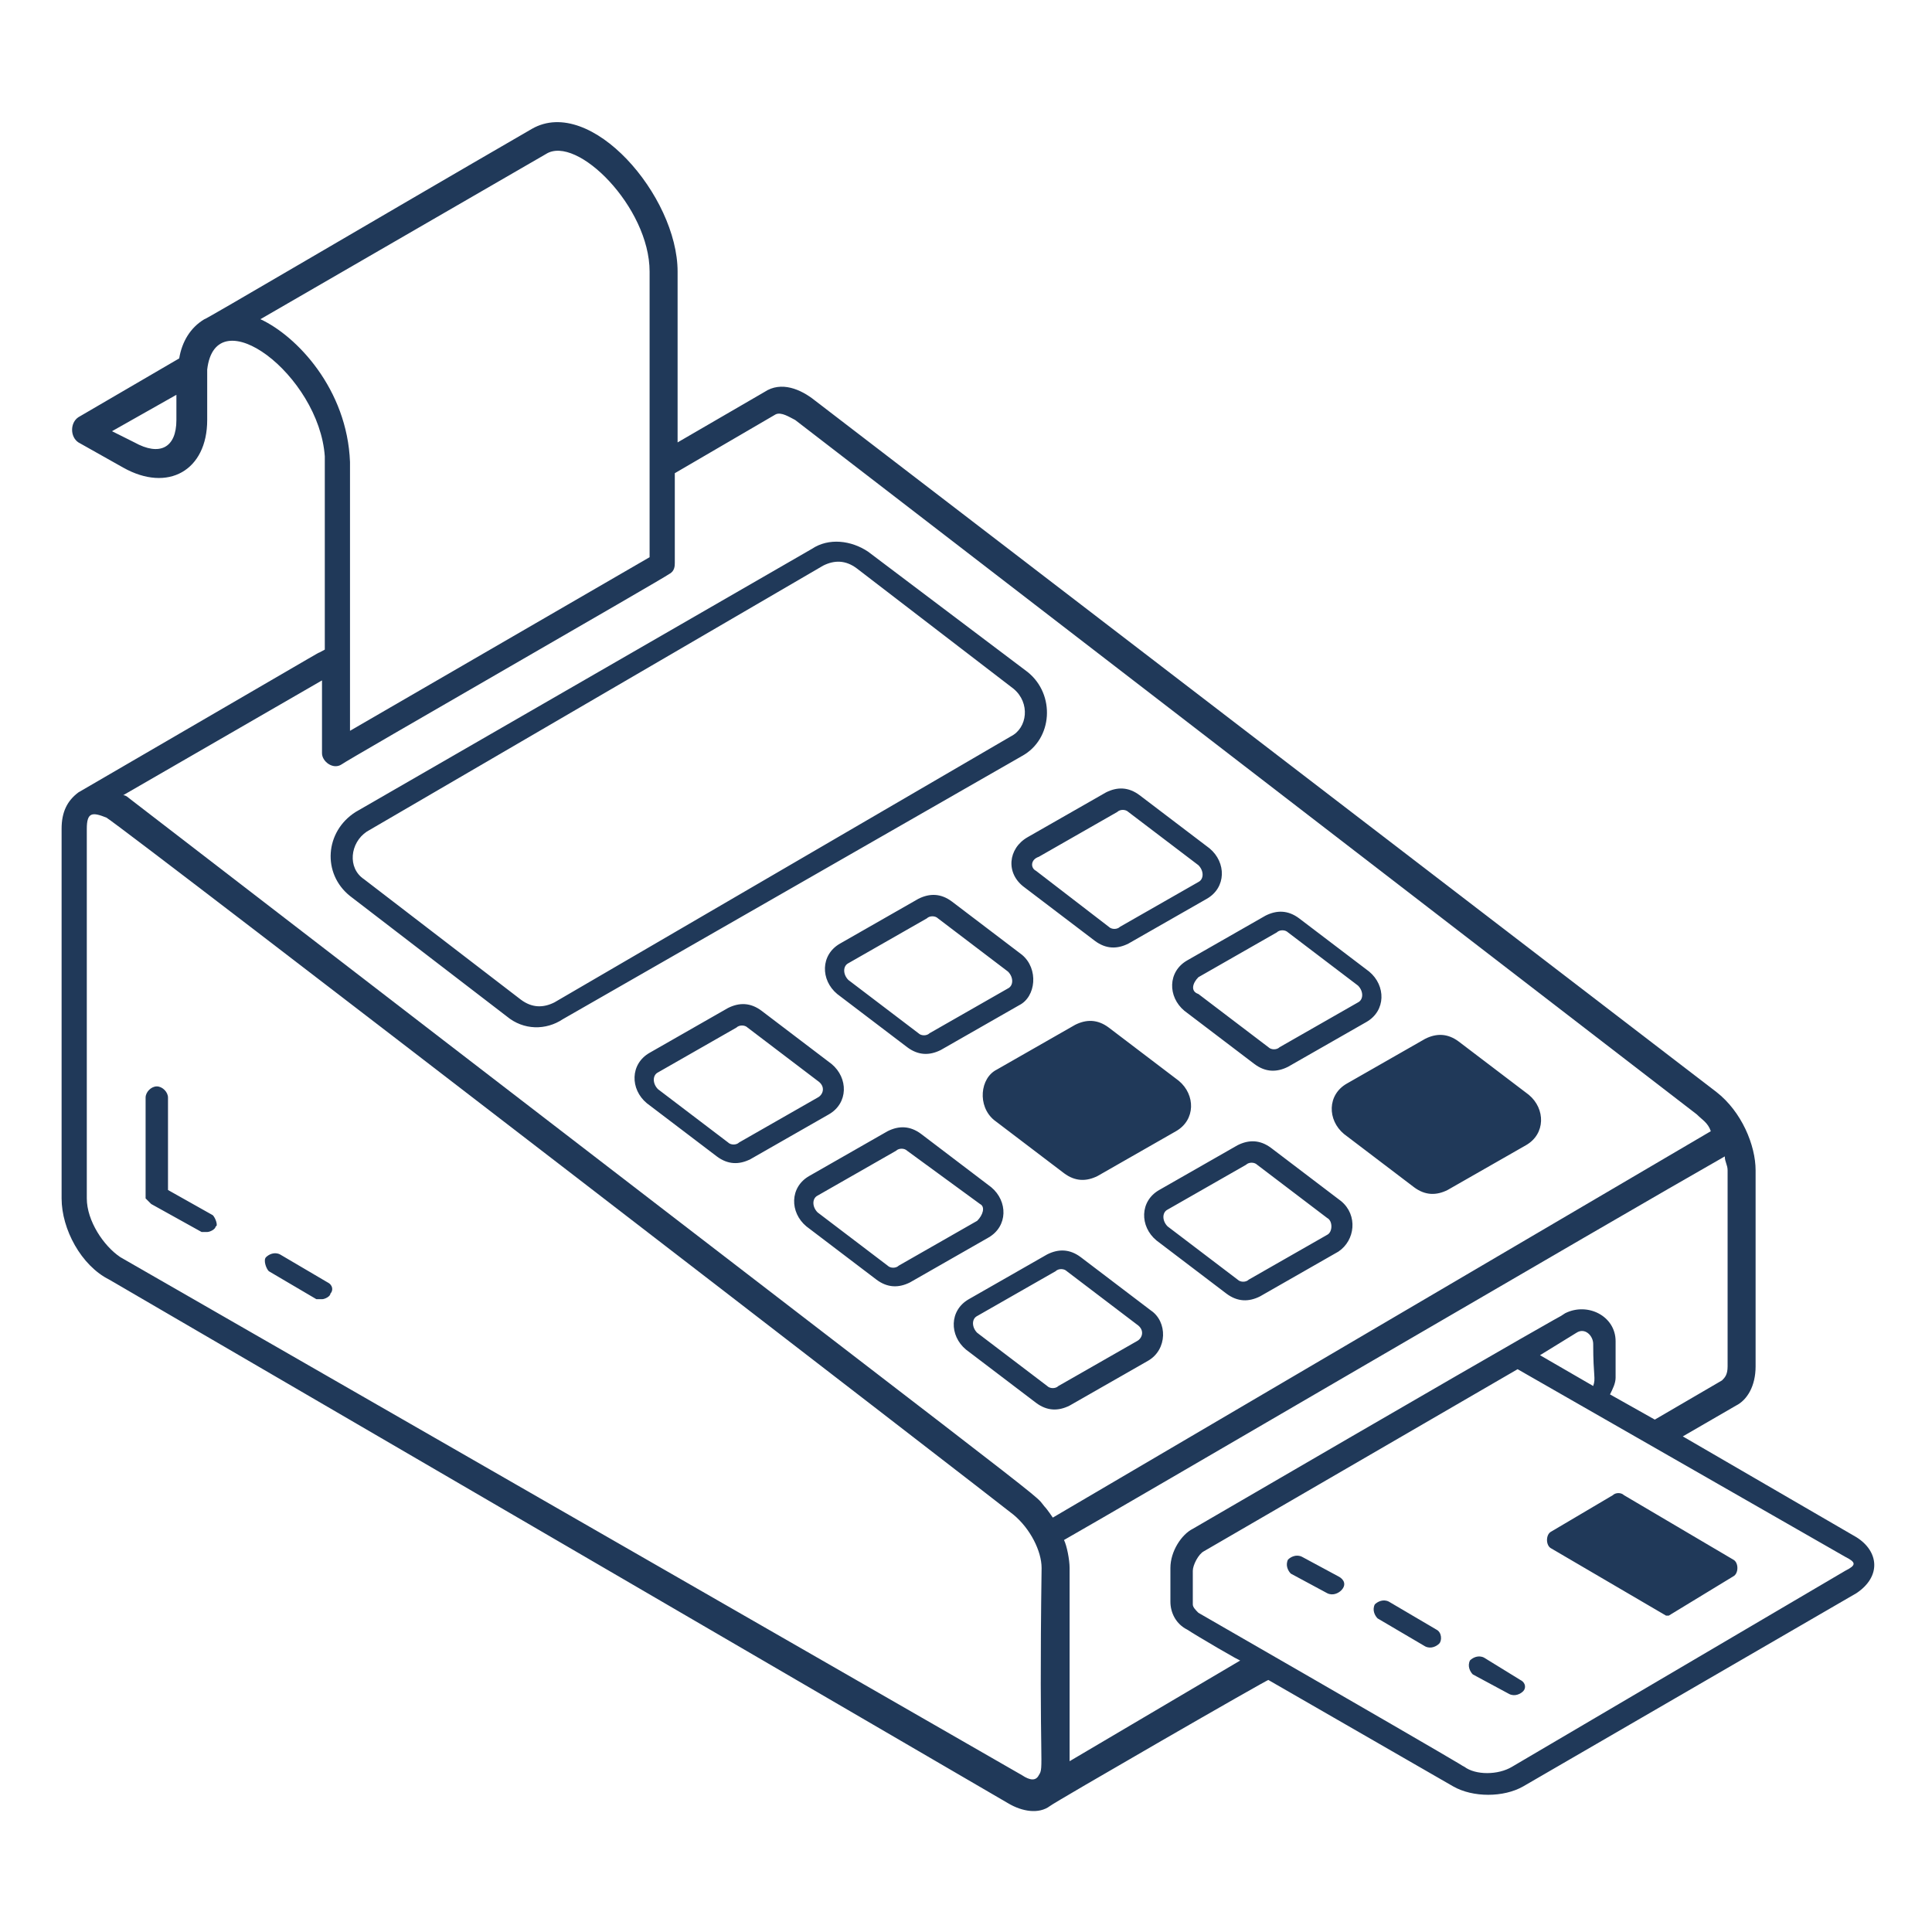 <svg xmlns="http://www.w3.org/2000/svg" viewBox="0 0 69 69" id="PosTermal"><path d="M7.6 43.4l-1.6-.9 0-3.3c0-.2-.2-.4-.4-.4h0c-.2 0-.4.2-.4.4l0 3.4c0 .1 0 .1 0 .2 0 0 .1.1.1.1 0 0 .1.1.1.1l1.8 1c.1 0 .1 0 .2 0 .1 0 .3-.1.3-.2C7.8 43.8 7.7 43.5 7.6 43.4zM11.7 45.8l-1.7-1c-.2-.1-.4 0-.5.1s0 .4.1.5l1.7 1c.1 0 .1 0 .2 0 .1 0 .3-.1.3-.2C11.9 46.1 11.9 45.9 11.7 45.8zM29.7 38l-2.5-1.9c-.4-.3-.8-.3-1.2-.1l-2.8 1.6c-.7.4-.7 1.3-.1 1.8l2.5 1.9c.4.3.8.3 1.2.1l2.8-1.6C30.3 39.4 30.3 38.5 29.7 38zM29.2 39.2l-2.8 1.6c-.1.1-.3.1-.4 0l-2.5-1.9c-.2-.2-.2-.5 0-.6l2.8-1.6c.1-.1.3-.1.4 0l2.5 1.9C29.5 38.8 29.4 39.1 29.2 39.2zM36.5 34.1L34 32.2c-.4-.3-.8-.3-1.2-.1l-2.8 1.6c-.7.4-.7 1.3-.1 1.8l2.5 1.9c.4.3.8.3 1.2.1l2.8-1.6C37 35.6 37.1 34.6 36.5 34.1zM36 35.3l-2.8 1.6c-.1.1-.3.1-.4 0L30.3 35c-.2-.2-.2-.5 0-.6l2.8-1.6c.1-.1.3-.1.4 0l2.5 1.9C36.2 34.9 36.2 35.2 36 35.3zM36.6 31.7l2.5 1.9c.4.3.8.3 1.2.1l2.8-1.6c.7-.4.7-1.3.1-1.8l-2.5-1.9c-.4-.3-.8-.3-1.2-.1l-2.8 1.6C36 30.3 35.9 31.2 36.6 31.7zM37.1 30.6l2.8-1.6c.1-.1.3-.1.4 0l2.5 1.9c.2.2.2.5 0 .6l-2.8 1.6c-.1.1-.3.1-.4 0L37 31.1C36.8 31 36.8 30.7 37.1 30.6zM35.4 42.4l-2.5-1.9c-.4-.3-.8-.3-1.2-.1L28.9 42c-.7.4-.7 1.3-.1 1.8l2.5 1.9c.4.3.8.3 1.2.1l2.8-1.6C36 43.8 36 42.9 35.4 42.4zM34.9 43.6l-2.8 1.6c-.1.1-.3.1-.4 0l-2.5-1.9c-.2-.2-.2-.5 0-.6l2.8-1.6c.1-.1.3-.1.4 0L35 43C35.2 43.1 35.1 43.4 34.9 43.6zM35.5 40l2.5 1.9c.4.3.8.3 1.2.1l2.8-1.6c.7-.4.7-1.3.1-1.8l-2.5-1.9c-.4-.3-.8-.3-1.2-.1l-2.8 1.6C35 38.5 34.9 39.5 35.5 40zM42.3 36.1l2.5 1.9c.4.3.8.3 1.2.1l2.8-1.6c.7-.4.7-1.3.1-1.8l-2.5-1.9c-.4-.3-.8-.3-1.2-.1l-2.8 1.6C41.7 34.7 41.7 35.6 42.3 36.1zM42.8 34.9l2.8-1.6c.1-.1.3-.1.4 0l2.5 1.9c.2.2.2.5 0 .6l-2.8 1.6c-.1.1-.3.1-.4 0l-2.5-1.9C42.5 35.4 42.6 35.1 42.8 34.9zM41.1 46.8l-2.5-1.9c-.4-.3-.8-.3-1.2-.1l-2.8 1.6c-.7.4-.7 1.3-.1 1.8l2.5 1.9c.4.3.8.3 1.2.1l2.8-1.6C41.7 48.2 41.7 47.2 41.1 46.8zM40.6 47.9l-2.8 1.6c-.1.1-.3.1-.4 0l-2.5-1.9c-.2-.2-.2-.5 0-.6l2.8-1.6c.1-.1.3-.1.4 0l2.5 1.9C40.9 47.5 40.8 47.8 40.6 47.9zM47.9 42.9L45.4 41c-.4-.3-.8-.3-1.2-.1l-2.8 1.6c-.7.4-.7 1.3-.1 1.8l2.5 1.9c.4.3.8.3 1.2.1l2.8-1.6C48.4 44.3 48.5 43.4 47.9 42.9zM47.4 44.1l-2.8 1.6c-.1.1-.3.1-.4 0l-2.5-1.9c-.2-.2-.2-.5 0-.6l2.8-1.6c.1-.1.3-.1.4 0l2.5 1.9C47.6 43.6 47.6 44 47.4 44.1zM48 40.5l2.5 1.9c.4.3.8.3 1.2.1l2.8-1.6c.7-.4.7-1.3.1-1.8l-2.5-1.9c-.4-.3-.8-.3-1.2-.1l-2.8 1.6C47.4 39.1 47.4 40 48 40.5zM12.5 32l5.6 4.3c.6.5 1.4.5 2 .1L36.5 27c1.1-.6 1.2-2.2.2-3L31 19.7c-.6-.4-1.4-.5-2-.1L12.7 29C11.6 29.7 11.5 31.2 12.5 32zM13.1 29.7l16.3-9.5c.4-.2.8-.2 1.2.1l5.6 4.3c.6.5.5 1.4-.1 1.7l-16.3 9.5C19.4 36 19 36 18.6 35.7L13 31.4C12.4 31 12.5 30.1 13.1 29.7z" fill="#203959" class="color000000 svgShape"></path><path d="M66.3,54.9l-6.2-3.6l1.9-1.1c0.4-0.2,0.7-0.7,0.7-1.4l0-7c0-0.9-0.5-2.1-1.4-2.8L29.1,14.3c-0.5-0.4-1.2-0.7-1.8-0.3 l-3.1,1.8l0-6.1c0-2.7-3.1-6.3-5.2-5.1c-5.7,3.3-11.8,6.9-11.7,6.8c0,0,0,0,0,0c-0.5,0.3-0.8,0.8-0.9,1.4l-3.6,2.1 c-0.3,0.2-0.3,0.7,0,0.9l1.6,0.9c1.6,0.9,3,0.1,3-1.7c0-2.2,0-1.4,0-1.8c0.3-2.6,4,0.2,4.2,3.1c0,0.4,0,6.8,0,6.9 c-0.9,0.5,2.2-1.3-8.8,5.1c-0.4,0.3-0.6,0.7-0.6,1.3l0,13.2c0,1.1,0.7,2.4,1.7,2.9L36,64.4c0.5,0.3,1.1,0.4,1.5,0.1 c0.1-0.1,7.9-4.6,7.8-4.5l6.6,3.8c0.7,0.4,1.8,0.4,2.5,0l11.9-6.9C67.2,56.3,67.1,55.4,66.3,54.9z M6.3,15c0,1-0.6,1.3-1.5,0.8 L4,15.4l2.3-1.3L6.3,15z M19.5,5.5c1.1-0.7,3.7,1.9,3.7,4.2c0,0,0,0,0,0l0,10.2l-10.7,6.2c0-0.1,0-9.7,0-9.6 c-0.1-2.6-1.9-4.5-3.2-5.1L19.5,5.5z M11.5,24.3l0,2.6l0,0v0c0,0.3,0.4,0.6,0.7,0.4c0.1-0.1,11.6-6.7,11.7-6.8 c0.2-0.1,0.2-0.3,0.2-0.4l0-3.2l3.6-2.1c0.2-0.1,0.5,0.1,0.7,0.2l32.2,24.8c0.2,0.2,0.4,0.3,0.5,0.6L37.6,54.2c0,0-0.2-0.3-0.3-0.4 C36.8,53.2,39,55,4.6,28.5c0,0-0.1-0.1-0.2-0.1L11.5,24.3z M4.3,44.9c-0.6-0.4-1.2-1.3-1.2-2.1l0-13.2c0-0.6,0.2-0.6,0.7-0.4 C4.6,29.7,36.1,54,36.2,54.1c0.6,0.5,1,1.3,1,1.9c-0.1,7.2,0.1,7.1-0.1,7.4c-0.1,0.2-0.3,0.2-0.6,0L4.3,44.9z M38.2,62.9 c0-0.7,0,2.5,0-6.9c0-0.3-0.1-0.8-0.2-1c1.6-0.9,19.9-11.6,23.6-13.7c0,0.2,0.1,0.3,0.1,0.5l0,7c0,0.3-0.1,0.4-0.2,0.5l-2.4,1.4 l-1.6-0.9c0.1-0.2,0.2-0.4,0.2-0.6l0-1.3c0-0.9-1-1.4-1.8-1c-1.1,0.7,4.4-2.6-13.3,7.7c0,0,0,0,0,0l0,0c-0.4,0.2-0.8,0.8-0.8,1.4 c0,0.1,0,1.3,0,1.2c0,0.4,0.2,0.8,0.6,1c0.3,0.2,2,1.2,1.9,1.1L38.2,62.9z M56.9,49.5L55,48.4l1.3-0.8c0.3-0.2,0.6,0.1,0.6,0.4 C56.9,49.2,57,49.2,56.9,49.5z M65.9,56.1L54,63.1c-0.5,0.3-1.3,0.3-1.7,0c-1.1-0.6,3.7,2.1-9.5-5.5c-0.1-0.1-0.2-0.2-0.2-0.3 l0-1.2c0-0.2,0.2-0.6,0.4-0.7l11.2-6.5l11.7,6.7C66.3,55.8,66.3,55.9,65.9,56.1z" fill="#203959" class="color000000 svgShape"></path><path d="M58 53.4c-.1-.1-.3-.1-.4 0l-2.2 1.3c-.2.1-.2.5 0 .6l4.1 2.4c0 0 .1 0 .1 0l2.3-1.4c.2-.1.2-.5 0-.6L58 53.4zM47.8 56.3l-1.3-.7c-.2-.1-.4 0-.5.1-.1.2 0 .4.1.5l1.3.7c.2.1.4 0 .5-.1C48.1 56.6 48 56.4 47.8 56.3zM51.3 58.2l-1.7-1c-.2-.1-.4 0-.5.1-.1.2 0 .4.1.5l1.7 1c.2.1.4 0 .5-.1C51.5 58.6 51.5 58.3 51.3 58.2zM54.3 60L53 59.2c-.2-.1-.4 0-.5.1-.1.2 0 .4.1.5l1.3.7c.2.1.4 0 .5-.1C54.5 60.3 54.5 60.1 54.3 60z" fill="#203959" class="color000000 svgShape"></path></svg>